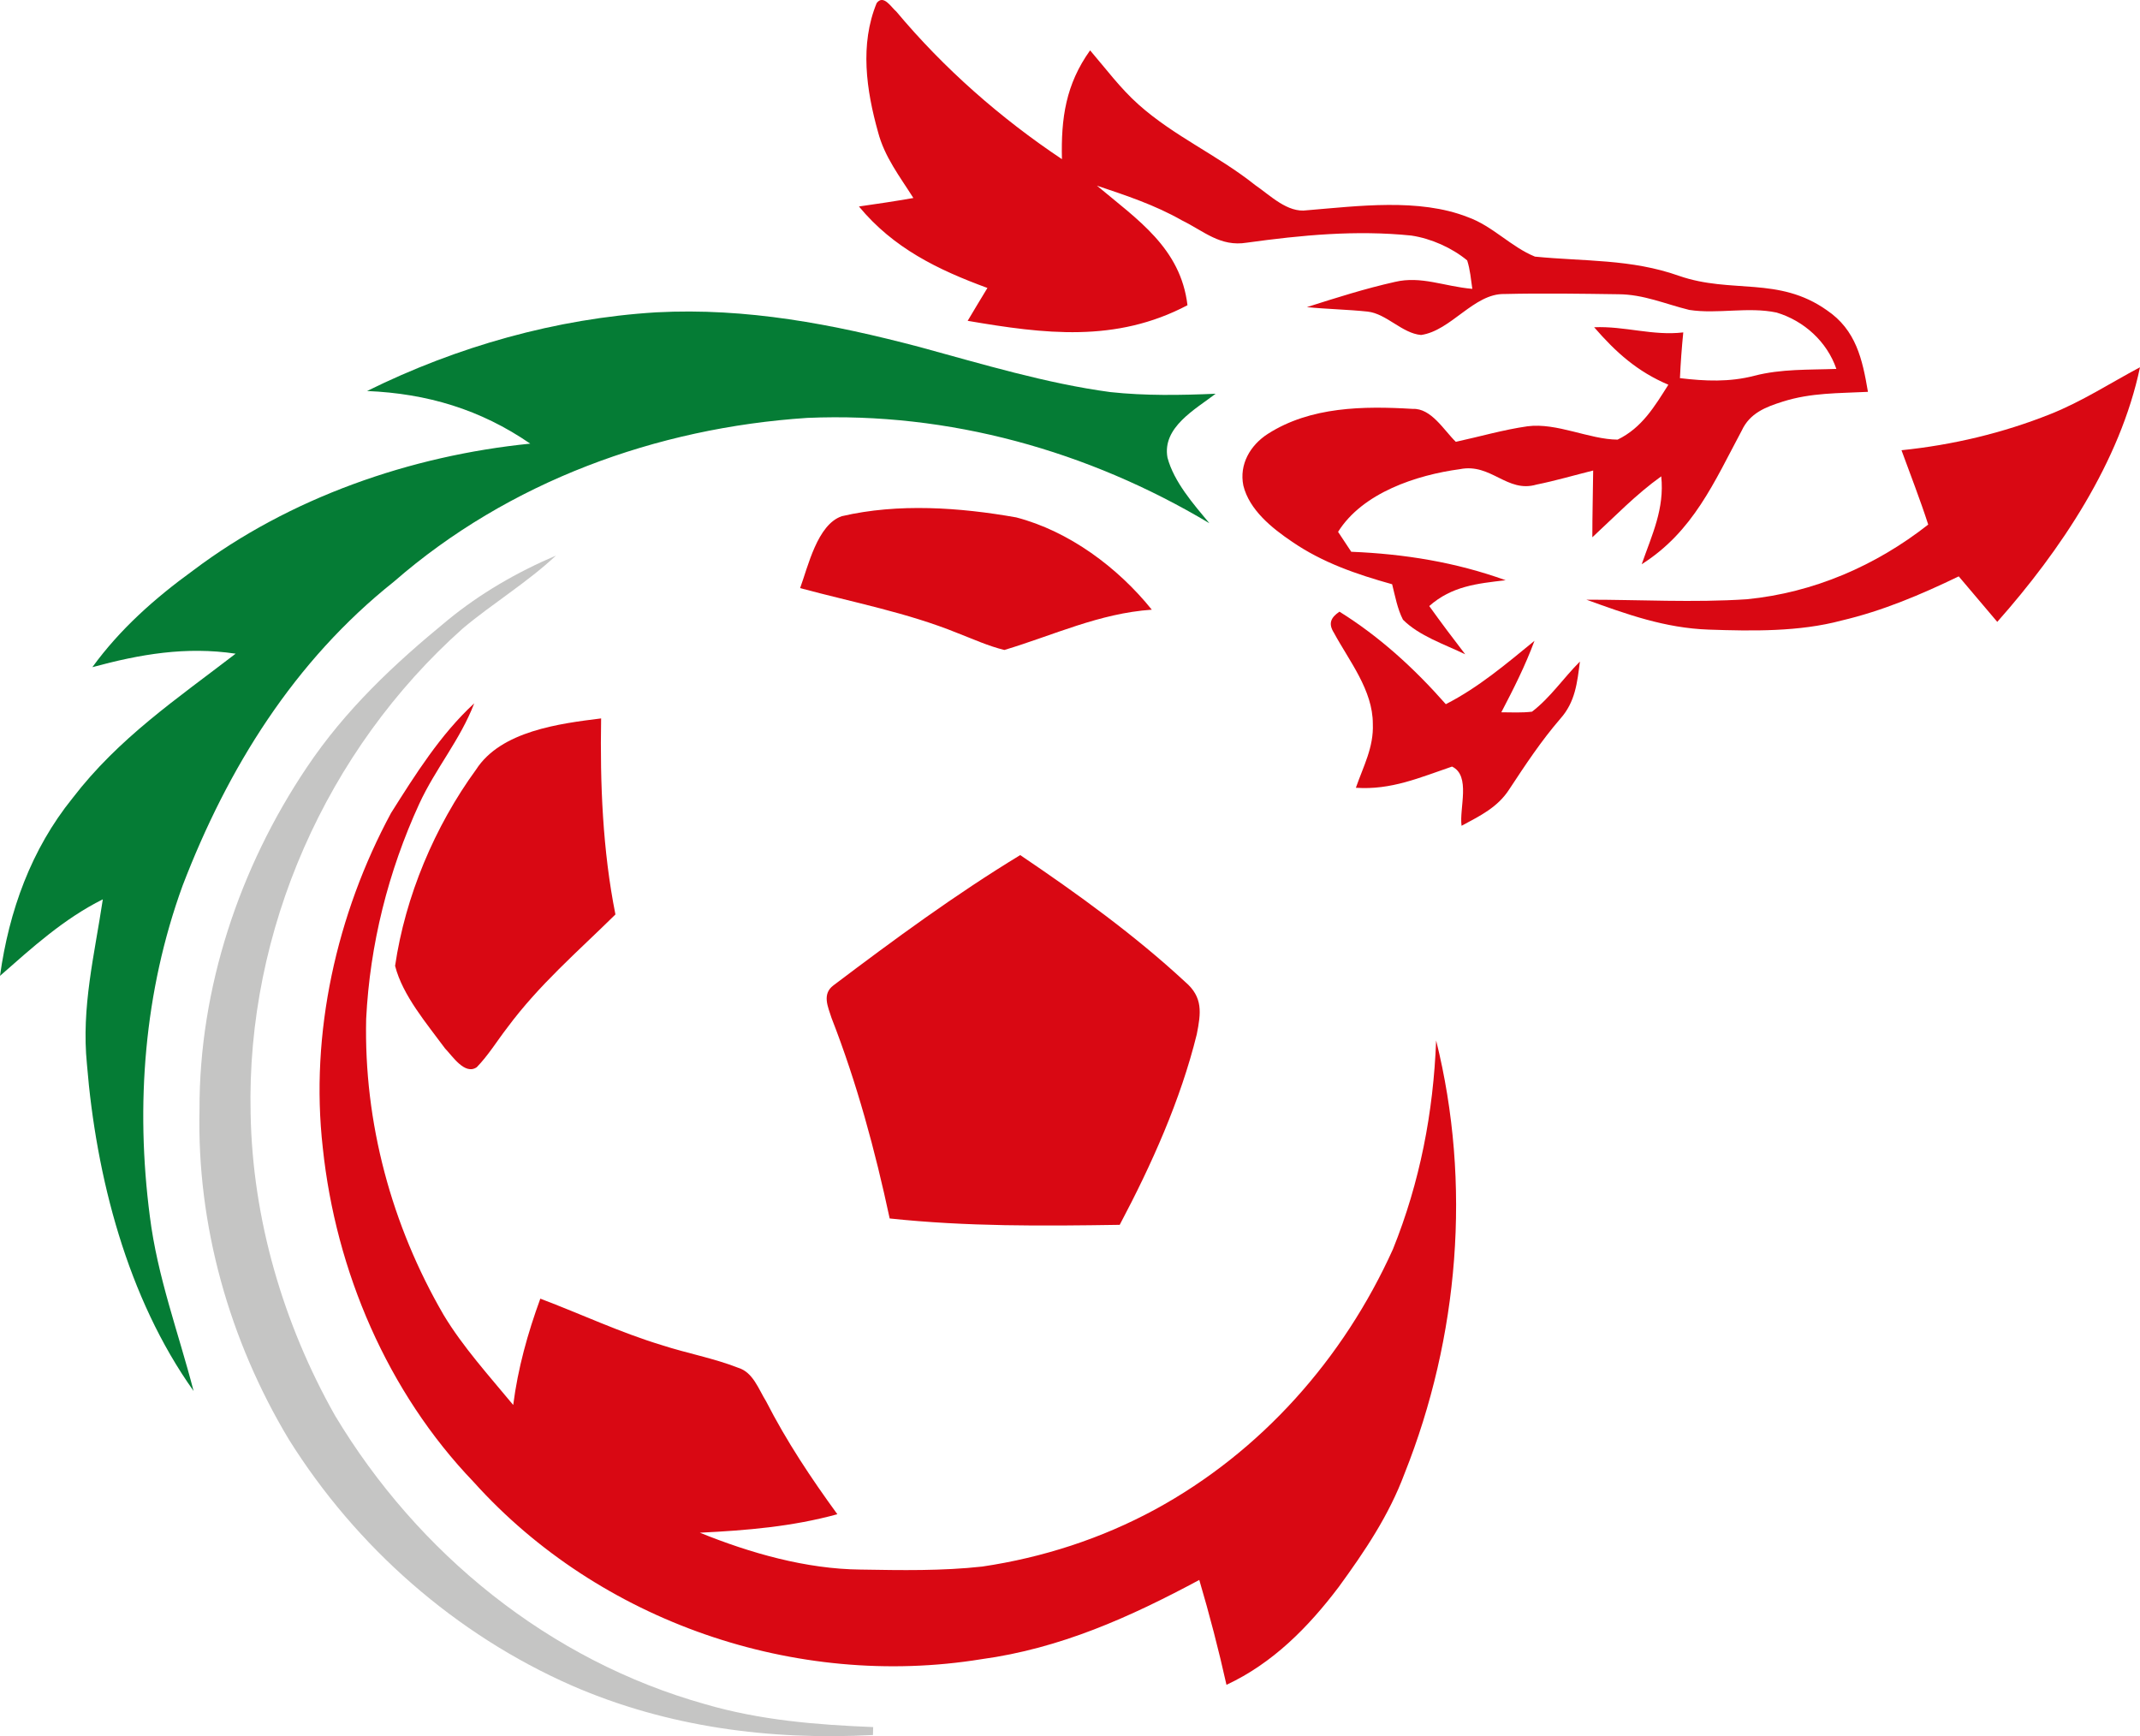 <svg xmlns="http://www.w3.org/2000/svg" version="1.1" viewBox="22.32 79.47 282.63 229.3">
<path d="M 140.70 81.00 C 146.98 88.51 154.44 95.06 162.57 100.49 C 162.44 95.07 163.08 90.61 166.29 86.12 C 168.41 88.60 170.30 91.15 172.69 93.28 C 177.41 97.49 183.12 99.95 188.10 103.92 C 190.08 105.27 192.37 107.62 194.93 107.24 C 201.66 106.69 209.72 105.61 216.16 108.14 C 219.45 109.31 221.88 112.08 225.04 113.36 C 231.58 114.01 237.72 113.65 244.07 115.90 C 251.01 118.31 257.19 115.92 263.59 120.44 C 267.45 123.05 268.29 126.91 269.02 131.22 C 265.13 131.42 261.52 131.32 257.77 132.51 C 255.49 133.23 253.42 134.03 252.35 136.34 C 248.70 143.16 245.95 149.67 239.14 153.99 C 240.50 150.08 242.17 146.68 241.72 142.38 C 238.39 144.76 235.61 147.66 232.62 150.43 C 232.62 147.49 232.70 144.55 232.73 141.61 C 230.24 142.23 227.76 142.96 225.24 143.47 C 221.35 144.61 219.26 140.61 215.14 141.43 C 209.41 142.20 202.28 144.54 199.04 149.71 C 199.63 150.59 200.21 151.46 200.78 152.34 C 207.81 152.63 214.54 153.71 221.17 156.10 C 217.38 156.54 214.06 156.88 211.08 159.51 C 212.62 161.66 214.21 163.78 215.83 165.88 C 213.12 164.57 209.75 163.46 207.61 161.31 C 206.88 159.90 206.57 158.18 206.18 156.63 C 201.49 155.32 196.98 153.78 192.93 150.99 C 190.31 149.22 187.32 146.82 186.53 143.60 C 185.96 140.80 187.44 138.27 189.75 136.78 C 195.39 133.16 202.41 133.08 208.88 133.47 C 211.34 133.35 213.01 136.29 214.59 137.82 C 217.73 137.14 220.88 136.22 224.05 135.77 C 227.93 135.26 232.22 137.51 235.96 137.53 C 239.17 135.97 240.83 133.17 242.66 130.28 C 238.56 128.54 235.74 126.01 232.86 122.69 C 236.87 122.51 240.61 123.85 244.63 123.37 C 244.43 125.38 244.28 127.39 244.19 129.41 C 247.50 129.81 250.74 129.95 254.00 129.10 C 257.60 128.17 261.18 128.33 264.85 128.19 C 263.61 124.59 260.58 121.84 256.96 120.75 C 253.20 119.95 249.15 120.98 245.42 120.40 C 242.24 119.62 239.39 118.34 236.04 118.33 C 231.04 118.26 226.01 118.18 221.01 118.30 C 216.98 118.21 213.96 123.15 210.00 123.71 C 207.50 123.50 205.43 120.89 202.93 120.62 C 200.27 120.34 197.59 120.30 194.92 120.03 C 198.75 118.81 202.62 117.58 206.55 116.70 C 210.03 115.88 213.02 117.29 216.77 117.62 C 216.59 116.38 216.48 115.06 216.09 113.86 C 214.07 112.19 211.32 110.97 208.72 110.58 C 201.39 109.83 194.23 110.52 186.98 111.52 C 183.47 112.09 181.35 110.01 178.41 108.57 C 174.85 106.54 171.05 105.29 167.19 103.99 C 172.56 108.49 178.25 112.23 179.15 119.78 C 169.68 124.77 160.24 123.57 150.12 121.84 C 150.98 120.38 151.86 118.94 152.73 117.50 C 146.16 115.09 140.31 112.24 135.76 106.74 C 138.16 106.40 140.56 106.04 142.95 105.62 C 141.15 102.77 139.14 100.20 138.28 96.90 C 136.73 91.37 135.86 85.33 138.10 79.88 C 139.01 78.67 140.03 80.45 140.70 81.00 Z" fill="#d90813"></path>
<path d="M 108.98 120.72 C 120.94 120.09 132.28 122.27 143.78 125.30 C 151.97 127.53 160.53 130.12 168.95 131.25 C 173.55 131.75 178.25 131.67 182.87 131.47 C 180.19 133.53 175.78 135.91 176.51 139.91 C 177.37 143.13 179.94 146.04 182.04 148.57 C 166.04 139.01 147.63 133.86 128.94 134.66 C 109.00 135.97 89.50 143.08 74.34 156.29 C 61.18 166.76 52.40 180.88 46.43 196.45 C 41.35 210.42 40.20 225.41 42.11 240.11 C 43.11 248.10 45.88 255.44 47.89 263.18 C 39.13 250.87 35.01 234.88 33.80 220.00 C 33.05 212.47 34.80 205.59 35.90 198.24 C 30.74 200.82 26.61 204.58 22.32 208.35 C 23.51 199.79 26.43 191.65 31.90 184.88 C 37.99 176.94 45.64 171.80 53.44 165.80 C 46.88 164.82 40.83 165.87 34.52 167.58 C 38.18 162.54 42.79 158.46 47.81 154.82 C 60.57 145.19 76.53 139.65 92.35 138.06 C 85.79 133.55 78.74 131.44 70.80 131.11 C 82.66 125.24 95.76 121.53 108.98 120.72 Z" fill="#057c35"></path>
<path d="M 304.95 127.97 C 302.33 140.45 294.46 152.17 286.10 161.60 C 284.40 159.60 282.70 157.60 281.01 155.59 C 276.02 158.00 270.95 160.15 265.54 161.42 C 259.96 162.92 253.73 162.82 247.97 162.62 C 242.22 162.42 237.17 160.60 231.84 158.67 C 238.76 158.66 246.00 159.08 253.05 158.61 C 261.85 157.74 270.05 154.19 276.98 148.75 C 275.91 145.43 274.64 142.20 273.45 138.93 C 280.19 138.24 286.82 136.67 293.11 134.16 C 297.30 132.49 300.99 130.08 304.95 127.97 Z" fill="#d90813"></path>
<path d="M 133.51 147.64 C 140.93 145.91 149.07 146.48 156.53 147.80 C 163.51 149.62 169.95 154.41 174.44 159.99 C 167.49 160.47 161.50 163.35 154.97 165.31 C 152.85 164.80 150.81 163.86 148.78 163.08 C 142.17 160.39 134.98 159.02 127.99 157.14 C 129.04 154.30 130.26 148.73 133.51 147.64 Z" fill="#d90813"></path>
<path d="M 95.75 152.84 C 91.92 156.42 87.46 159.10 83.46 162.45 C 65.43 178.50 54.85 202.36 55.42 226.53 C 55.66 240.46 59.73 254.31 66.56 266.41 C 77.50 284.64 94.87 298.77 115.46 304.54 C 122.72 306.66 130.12 307.26 137.64 307.56 L 137.61 308.61 C 123.99 309.33 110.46 307.56 97.89 302.10 C 82.51 295.36 69.35 283.79 60.46 269.56 C 52.61 256.49 48.31 241.28 48.67 226.00 C 48.62 210.01 53.94 194.05 62.83 180.83 C 67.92 173.22 74.37 167.17 81.41 161.40 C 85.74 157.84 90.60 155.04 95.75 152.84 Z" fill="#c5c5c4"></path>
<path d="M 199.22 160.25 C 204.54 163.56 209.13 167.77 213.27 172.47 C 217.61 170.25 221.23 167.16 224.98 164.10 C 223.77 167.37 222.21 170.46 220.60 173.54 C 221.94 173.55 223.31 173.62 224.65 173.46 C 227.05 171.64 228.84 168.97 230.98 166.84 C 230.62 169.65 230.37 172.16 228.41 174.37 C 225.87 177.31 223.80 180.45 221.67 183.68 C 220.12 186.11 217.79 187.21 215.35 188.53 C 215.02 186.24 216.61 181.91 214.09 180.71 C 209.82 182.16 206.06 183.83 201.39 183.51 C 202.39 180.64 203.76 178.16 203.63 175.06 C 203.63 170.61 200.52 166.79 198.49 163.04 C 197.71 161.80 198.09 161.03 199.22 160.25 Z" fill="#d90813"></path>
<path d="M 84.95 172.36 C 83.10 177.19 79.83 180.97 77.68 185.65 C 73.59 194.57 71.17 204.21 70.68 214.01 C 70.36 227.71 74.03 241.30 80.91 253.13 C 83.44 257.34 86.95 261.21 90.10 265.02 C 90.72 260.17 92.01 255.56 93.68 250.98 C 99.06 253.01 104.21 255.45 109.73 257.12 C 113.05 258.20 116.54 258.83 119.79 260.10 C 121.78 260.69 122.49 262.92 123.50 264.54 C 126.19 269.80 129.44 274.69 132.91 279.45 C 126.95 281.09 120.91 281.59 114.75 281.89 C 121.42 284.59 128.77 286.69 135.99 286.76 C 141.33 286.85 146.74 286.95 152.06 286.36 C 160.02 285.18 167.78 282.67 174.86 278.83 C 188.86 271.22 199.76 258.91 206.29 244.44 C 209.85 235.61 211.63 226.37 211.99 216.88 C 216.69 235.75 215.00 256.07 207.81 274.10 C 205.74 279.64 202.57 284.33 199.11 289.08 C 195.09 294.39 190.41 299.13 184.30 301.98 C 183.26 297.31 182.06 292.71 180.71 288.13 C 171.52 293.06 162.35 297.18 151.91 298.60 C 127.42 302.57 101.50 293.68 84.88 275.20 C 73.49 263.34 66.66 247.32 64.95 231.05 C 63.24 215.93 66.77 200.19 73.96 186.85 C 77.16 181.78 80.51 176.44 84.95 172.36 Z" fill="#d90813"></path>
<path d="M 101.71 174.35 C 101.56 182.94 101.91 191.78 103.60 200.24 C 98.57 205.20 93.52 209.51 89.28 215.24 C 87.96 216.95 86.80 218.86 85.29 220.41 C 83.71 221.52 82.04 218.89 81.10 217.94 C 78.71 214.69 75.49 210.94 74.50 207.03 C 75.84 197.86 79.73 188.60 85.20 181.10 C 88.48 176.01 96.22 175.03 101.71 174.35 Z" fill="#d90813"></path>
<path d="M 157.06 192.40 C 164.60 197.49 172.17 202.96 178.85 209.15 C 181.23 211.18 180.93 213.26 180.38 216.06 C 178.24 224.76 174.39 233.33 170.20 241.23 C 159.99 241.39 149.99 241.47 139.82 240.39 C 137.90 231.42 135.48 222.46 132.14 213.91 C 131.67 212.43 130.85 210.75 132.40 209.60 C 140.41 203.55 148.47 197.62 157.06 192.40 Z" fill="#d90813"></path>
</svg>